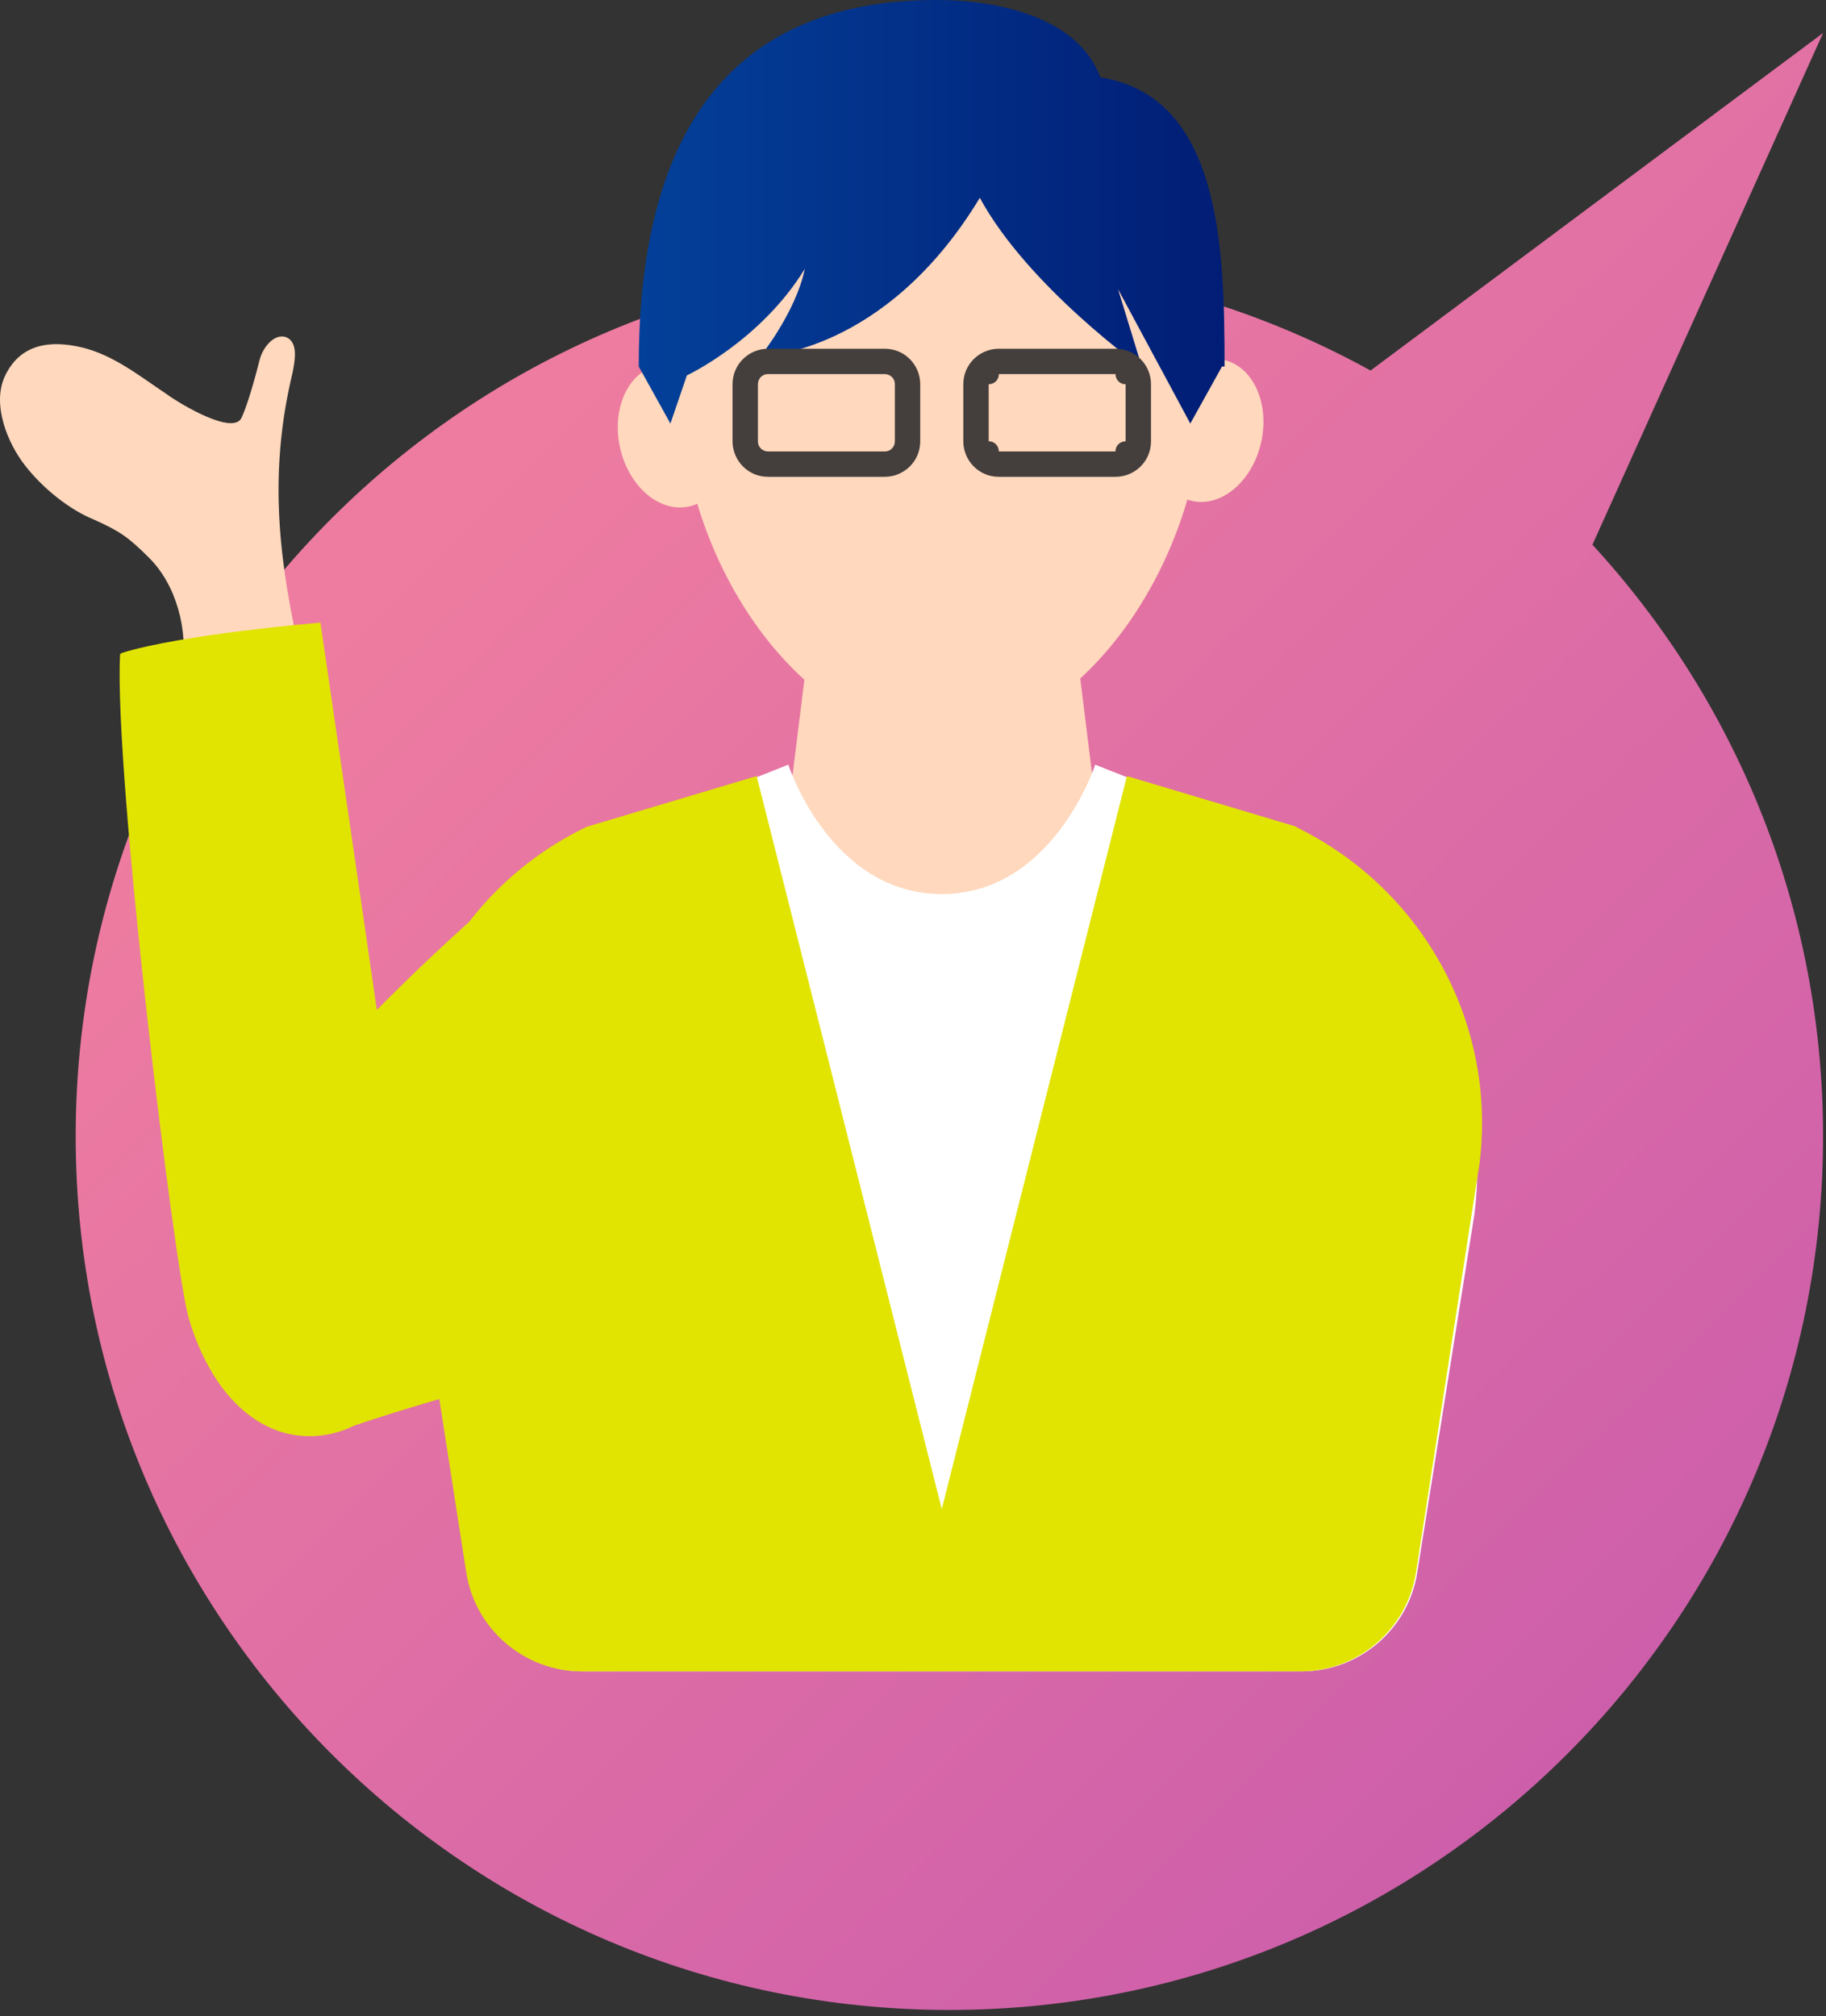 <svg width="144" height="159" fill="none" xmlns="http://www.w3.org/2000/svg"><rect width="100%" height="100%" fill="#333333" stroke="none"/><path d="M74.869 158.5c38.052 0 68.9-30.848 68.9-68.9 0-38.052-30.848-68.9-68.9-68.9-38.053 0-68.9 30.848-68.9 68.9 0 38.052 30.847 68.9 68.9 68.9Z" fill="url(#a)"/><path d="M86.368 63.8s3.3 15-12.1 15c-15.4 0-12.1-15-12.1-15l1.8-14.5h20.7l1.8 14.5h-.1Z" fill="#FFD8BD"/><path d="m97.968 64.9-11.6-4.6s-3.3 10.2-12.1 10.2-12.1-10.2-12.1-10.2l-11.6 4.6c-12.4 4.9-19.9 17.6-18.2 30.9l4.5 28.2c.7 4.5 4.6 7.8 9.1 7.8h56.7c4.5 0 8.4-3.3 9.1-7.8l4.5-28.2c1.7-13.3-5.8-26-18.2-30.9h-.1Z" fill="#fff"/><path d="m102.269 65.2-13.4-4-14.6 57.8-14.6-57.8-13.4 4c-10 4.8-15.9 15.5-14.5 26.6l5 32.2c.7 4.5 4.6 7.8 9.1 7.8h56.7c4.5 0 8.4-3.3 9.1-7.8l5-32.2c1.4-11-4.4-21.7-14.5-26.6h.1Z" fill="#E1E401"/><path d="M54.35 39.938c2.316-.522 3.633-3.434 2.941-6.506-.692-3.07-3.131-5.137-5.448-4.615-2.316.522-3.634 3.435-2.941 6.506.692 3.071 3.13 5.138 5.447 4.615Zm45.103-5.051c.692-3.07-.625-5.983-2.941-6.505-2.317-.523-4.756 1.544-5.448 4.615-.692 3.07.625 5.984 2.941 6.506 2.317.522 4.756-1.545 5.448-4.616Z" fill="#FFD8BD"/><path d="M94.97 30.2c0 14.5-10.1 28.1-20.7 28.1s-20.7-13.5-20.7-28.1c0-14.6 9.3-26.3 20.7-26.3 11.4 0 20.7 11.8 20.7 26.3Z" fill="#FFD8BD"/><path d="m52.87 33.4-2.5-4.5c0-15.4 5-28.9 23.5-28.9 4.9 0 11.199 1.4 12.899 6.1 9.5 1.5 9.8 13.4 9.8 22.8h-.2l-2.5 4.5-5.7-10.6 1.9 6.2s-9-6.4-12.8-13.4c-7.5 12.4-17.3 12.5-17.3 12.5s2.8-3.5 3.5-6.9c-3.5 5.7-9.3 8.4-9.3 8.4l-1.3 3.8Z" fill="url(#b)"/><path d="M69.77 37.6h-9.2c-1.6 0-2.8-1.3-2.8-2.8v-4.5c0-1.6 1.3-2.8 2.8-2.8h9.2c1.6 0 2.8 1.3 2.8 2.8v4.5c0 1.6-1.3 2.8-2.8 2.8Zm-9.2-8.1c-.5 0-.8.4-.8.8v4.5c0 .5.4.8.8.8h9.2c.5 0 .8-.4.8-.8v-4.5c0-.5-.4-.8-.8-.8h-9.2Zm27.399 8.1h-9.2c-1.6 0-2.8-1.3-2.8-2.8v-4.5c0-1.6 1.3-2.8 2.8-2.8h9.2c1.6 0 2.8 1.3 2.8 2.8v4.5c0 1.6-1.3 2.8-2.8 2.8Zm-9.2-8.1c0 .5-.4.8-.8.8v4.5c.5 0 .8.4.8.8h9.2c0-.5.4-.8.8-.8v-4.5c-.5 0-.8-.4-.8-.8h-9.2Z" fill="#443E3C"/><path d="M23.469 50.7c-1.6-7.3-2.2-13.8-.4-21.3.2-1 .4-2.2-.3-2.7-.9-.6-2 .5-2.3 1.7-.3 1.2-.9 3.4-1.4 4.5-.6 1.5-4.8-1-5.9-1.8-2.1-1.4-4.2-3.1-6.7-3.7-2.5-.6-4.9-.3-6.1 2.3-1 2.2.2 5.2 1.6 7 1.4 1.8 3.5 3.5 5.5 4.3 2 .9 2.7 1.4 4.3 3 2.1 2.1 3.1 5.6 2.6 8.9 2.8-.5 5.6-.9 9.2-2.2h-.1Z" fill="#FFD8BD"/><path d="M9.57 51.5c4.8-1.5 15.7-2.4 15.7-2.4s6.1 41.7 7.4 51.1c.4 2.8-.4 6.5-1.6 9-1.7 3.6-6.1 4.9-9.5 3.5-3.4-1.4-5.6-5-6.7-8.8-1.1-3.8-5.9-42.9-5.4-52.3l.1-.1Z" fill="#E1E401"/><path d="M46.269 65.2c-15.2 10.9-28.9 28.2-28.9 28.2s3.8 21.5 9.5 19.4c5.7-2.1 19.7-5.8 19.7-5.8" fill="#E1E401"/><path d="m122.27 50.3 21.5-47.7-42.5 31.7" fill="url(#c)"/><defs><linearGradient id="a" x1="30.569" y1="44.8" x2="155.069" y2="170.8" gradientUnits="userSpaceOnUse"><stop stop-color="#EE7CA0"/><stop offset="1" stop-color="#C255AE"/></linearGradient><linearGradient id="b" x1="50.369" y1="16.7" x2="96.569" y2="16.7" gradientUnits="userSpaceOnUse"><stop stop-color="#034099"/><stop offset="1" stop-color="#021D75"/></linearGradient><linearGradient id="c" x1="90.269" y1="-14.2" x2="214.77" y2="111.8" gradientUnits="userSpaceOnUse"><stop stop-color="#EE7CA0"/><stop offset="1" stop-color="#C255AE"/></linearGradient></defs></svg>